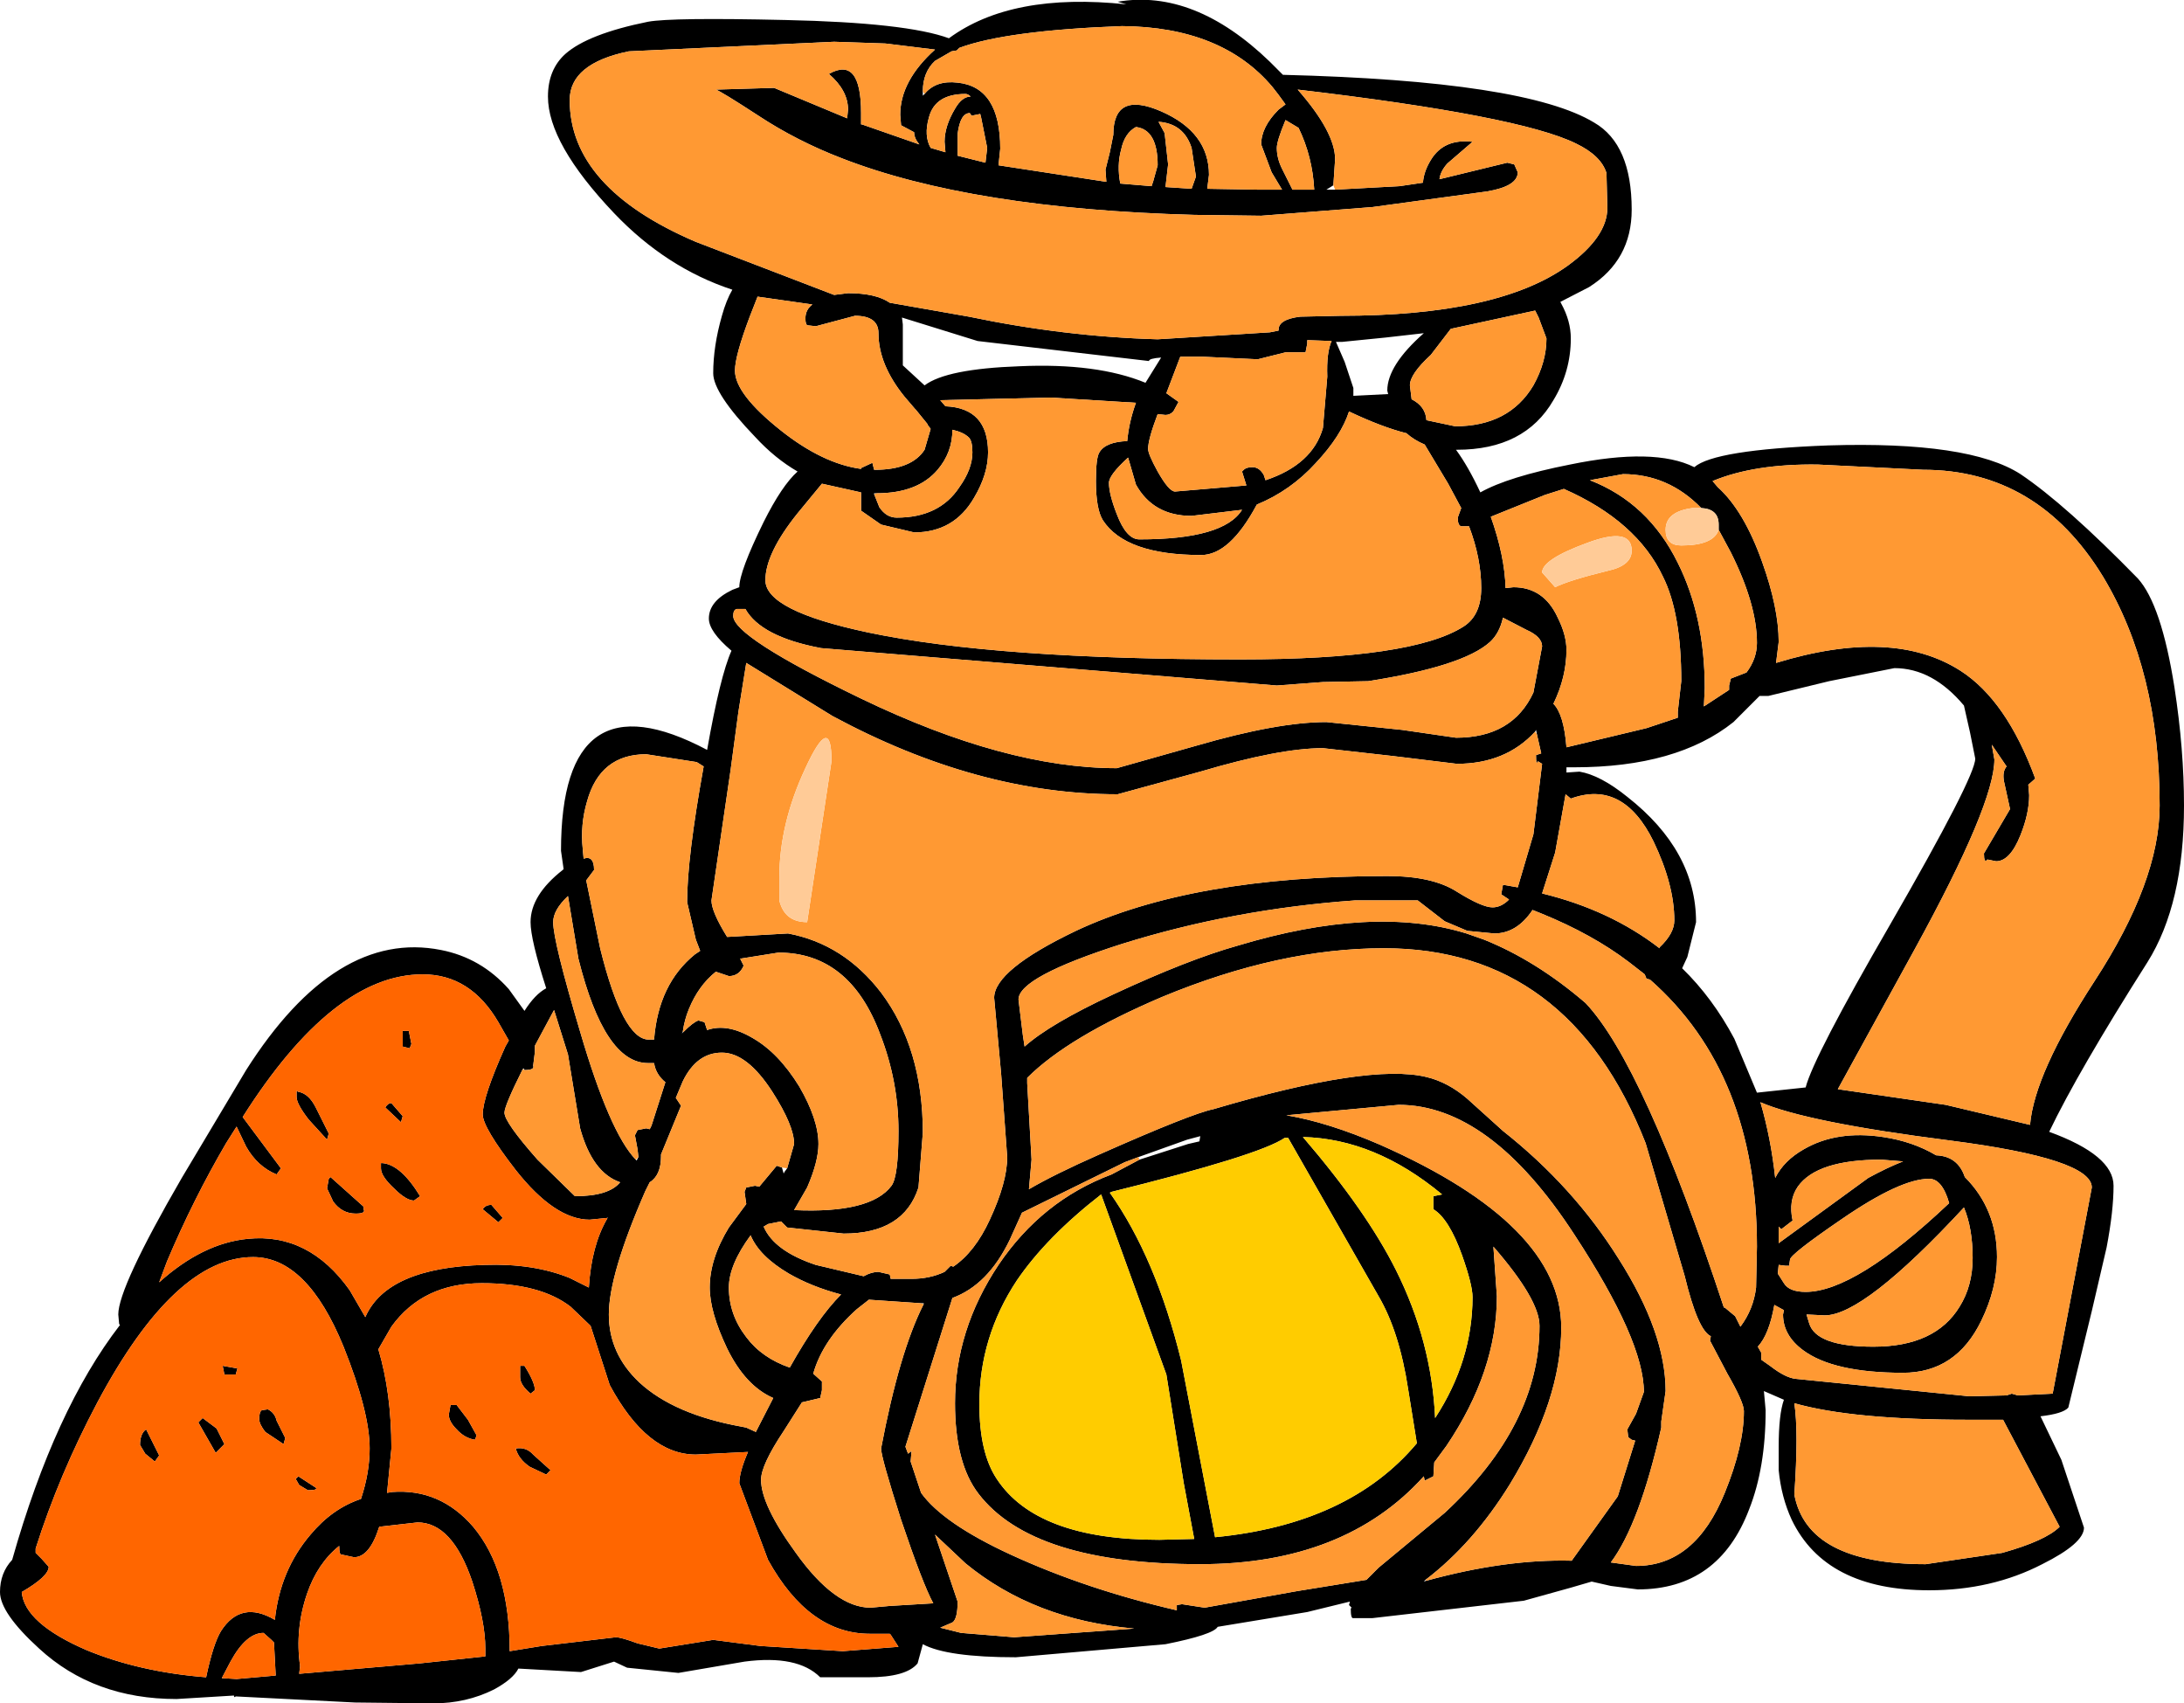 <?xml version="1.0" encoding="UTF-8" standalone="no"?>
<svg xmlns:xlink="http://www.w3.org/1999/xlink" height="97.9px" width="125.55px" xmlns="http://www.w3.org/2000/svg">
  <g transform="matrix(1.0, 0.0, 0.0, 1.0, -1.1, 1.5)">
    <path d="M65.35 -1.4 Q69.75 -2.15 74.1 2.05 L74.85 2.8 Q88.8 3.15 92.75 5.55 94.9 6.8 94.9 10.55 94.9 13.45 92.45 15.0 L90.8 15.85 90.85 15.95 Q91.4 16.95 91.4 17.95 91.4 19.85 90.4 21.5 88.75 24.35 84.85 24.35 L84.8 24.35 Q85.5 25.3 86.2 26.8 87.8 25.9 91.35 25.2 96.2 24.2 98.5 25.35 99.65 24.35 106.2 24.1 114.3 23.85 117.25 25.75 119.85 27.5 124.0 31.75 125.35 33.25 126.1 38.0 126.65 41.55 126.65 44.8 126.65 50.45 124.55 53.8 120.55 60.1 118.9 63.55 122.6 64.9 122.6 66.65 122.6 68.1 122.2 70.2 L121.35 73.85 120.0 79.4 Q119.7 79.75 118.4 79.9 L119.6 82.4 120.9 86.3 Q120.9 87.2 118.5 88.4 115.6 89.9 112.0 89.9 106.05 89.9 104.1 85.85 103.5 84.55 103.35 83.0 L103.35 81.65 Q103.35 79.8 103.65 78.95 L102.5 78.45 102.6 79.55 Q102.6 82.85 101.65 85.25 99.9 89.85 95.25 89.85 L93.7 89.65 92.6 89.4 91.4 89.75 88.7 90.5 80.0 91.5 78.9 91.5 Q78.75 91.55 78.75 90.95 L78.8 90.9 78.65 90.75 78.7 90.55 76.25 91.15 71.1 92.0 Q70.85 92.45 68.1 93.0 L59.5 93.75 Q55.55 93.75 54.15 93.0 L53.85 94.1 Q53.2 94.9 51.0 94.9 L48.25 94.9 Q46.95 93.6 43.9 94.0 L40.1 94.65 37.15 94.35 36.4 94.0 35.45 94.3 34.5 94.6 30.9 94.4 Q30.6 95.0 29.5 95.6 27.9 96.4 26.0 96.4 L21.5 96.35 14.65 96.0 Q14.55 96.1 14.55 95.95 L11.25 96.15 Q6.5 96.15 3.35 93.25 1.1 91.2 1.1 90.0 1.1 88.9 1.8 88.15 4.25 79.5 8.0 74.65 L7.95 74.6 7.9 74.05 Q7.9 72.5 11.55 66.2 L15.25 60.0 Q20.4 51.9 26.45 53.1 28.75 53.55 30.35 55.35 L31.25 56.6 Q31.85 55.65 32.5 55.3 31.6 52.5 31.6 51.5 31.6 49.95 33.45 48.5 L33.5 48.45 33.35 47.4 Q33.35 37.15 41.75 41.6 42.5 37.35 43.15 35.9 41.85 34.8 41.85 34.05 41.85 33.05 43.2 32.4 L43.6 32.25 Q43.6 31.35 45.0 28.5 46.05 26.4 46.95 25.6 45.65 24.85 44.5 23.6 42.1 21.1 42.1 19.95 42.1 18.4 42.6 16.65 42.85 15.75 43.2 15.15 39.4 13.9 36.4 10.75 32.6 6.75 32.6 4.05 32.6 2.5 33.6 1.6 34.9 0.45 38.35 -0.25 39.7 -0.5 46.25 -0.35 53.2 -0.2 55.65 0.7 59.25 -1.95 65.85 -1.25 L65.35 -1.4 M122.0 31.65 Q118.25 25.5 111.65 25.5 L105.6 25.2 Q101.95 25.15 99.55 26.15 L99.85 26.5 Q101.35 27.85 102.4 30.8 103.35 33.45 103.35 35.4 L103.2 36.6 Q109.9 34.55 113.8 37.05 116.45 38.75 118.1 43.25 L117.7 43.6 117.75 44.2 Q117.75 45.25 117.25 46.5 116.65 48.0 115.85 48.0 L115.35 47.9 Q115.15 48.15 115.15 47.55 L116.65 45.0 116.3 43.4 Q116.2 42.85 116.45 42.55 L115.6 41.3 115.75 42.15 Q115.75 44.7 111.2 53.0 L106.75 61.1 112.95 62.0 117.8 63.15 Q118.05 60.2 121.5 54.9 125.25 49.15 125.25 44.8 125.25 37.05 122.0 31.65 M77.85 9.4 L81.55 9.2 82.9 9.0 Q82.95 8.35 83.35 7.7 84.1 6.45 85.75 6.65 L84.3 7.9 Q83.9 8.35 83.85 8.8 L87.75 7.85 88.15 7.95 88.35 8.4 Q88.35 9.2 86.6 9.5 L80.0 10.4 73.6 10.9 69.75 10.85 Q56.95 10.5 49.5 7.6 46.9 6.6 44.7 5.15 42.55 3.75 42.25 3.65 L45.6 3.55 49.8 5.3 49.85 4.8 Q49.85 3.7 48.75 2.75 50.6 1.7 50.6 5.0 L50.6 5.65 50.65 5.65 53.95 6.8 Q53.65 6.45 53.65 6.1 L52.9 5.7 52.85 5.1 Q52.85 3.15 54.85 1.35 L52.0 1.0 49.05 0.9 37.25 1.45 Q33.85 2.15 33.85 4.25 33.85 9.3 41.1 12.4 L49.05 15.45 49.85 15.35 Q51.45 15.35 52.25 15.9 L56.8 16.7 Q62.3 17.85 67.65 18.0 L74.1 17.6 74.6 17.5 74.6 17.45 Q74.6 16.85 75.85 16.7 L78.15 16.65 Q87.25 16.65 91.25 13.75 93.5 12.1 93.5 10.45 L93.45 8.45 Q93.15 7.45 91.7 6.75 88.45 5.15 75.7 3.65 77.85 6.1 77.85 7.65 L77.75 9.15 77.35 9.4 77.85 9.4 M89.35 16.35 L84.5 17.4 83.35 18.9 Q82.15 20.0 82.15 20.65 L82.25 21.45 Q83.05 21.85 83.1 22.65 L84.75 23.0 Q87.85 23.0 89.25 20.65 90.0 19.3 90.0 17.95 L89.55 16.75 89.35 16.35 M81.95 23.4 Q80.55 23.05 78.65 22.15 78.2 23.55 76.75 25.1 75.3 26.7 73.35 27.5 71.8 30.4 70.15 30.4 65.8 30.4 64.5 28.4 64.1 27.75 64.1 26.15 64.1 24.8 64.3 24.5 64.65 23.9 65.9 23.85 66.0 22.75 66.4 21.65 L61.5 21.35 55.15 21.5 55.45 21.85 Q57.9 21.95 57.9 24.5 57.9 25.75 57.1 27.1 55.95 29.1 53.65 29.1 L51.75 28.65 50.6 27.85 50.6 26.8 48.35 26.3 46.95 28.0 Q45.1 30.3 45.1 31.85 45.1 33.6 51.0 34.85 58.35 36.4 72.4 36.4 82.3 36.4 85.25 34.5 86.25 33.85 86.25 32.3 86.25 30.6 85.55 28.75 L85.1 28.75 Q84.9 28.7 84.9 28.25 L85.1 27.7 84.35 26.3 83.0 24.05 Q82.4 23.8 81.95 23.4 M98.9 27.7 Q97.0 25.75 94.4 25.75 L92.5 26.1 Q95.85 27.4 97.55 30.85 99.1 33.95 99.1 38.05 L99.05 39.1 100.5 38.15 100.5 37.9 100.6 37.5 101.5 37.15 Q102.1 36.35 102.1 35.45 102.1 33.25 100.6 30.25 L99.9 28.95 99.9 28.65 Q99.9 27.75 98.9 27.7 M89.9 26.95 L86.8 28.2 Q87.6 30.45 87.65 32.3 L88.1 32.25 Q89.85 32.25 90.65 34.0 91.15 35.0 91.15 35.85 91.15 37.4 90.4 38.95 91.0 39.55 91.15 41.45 L95.75 40.35 97.55 39.75 97.55 39.4 97.75 37.65 Q97.75 33.75 96.7 31.65 95.2 28.45 91.0 26.6 L89.9 26.95 M88.85 34.7 L87.5 34.0 Q87.3 34.9 86.75 35.4 85.2 36.8 79.75 37.65 L77.15 37.7 74.5 37.9 48.3 35.75 Q44.85 35.1 43.95 33.5 L43.65 33.5 43.45 33.5 Q43.25 33.55 43.25 33.9 43.25 35.1 50.6 38.65 58.9 42.65 65.3 42.65 L69.9 41.35 Q74.55 40.0 77.35 40.0 L81.7 40.45 84.8 40.9 Q88.05 40.9 89.25 38.3 L89.75 35.65 Q89.75 35.1 88.85 34.7 M89.35 40.55 Q87.65 42.4 84.85 42.4 L81.15 41.95 77.15 41.5 Q74.65 41.5 70.1 42.85 L65.35 44.15 Q57.3 44.15 48.95 39.65 L44.0 36.6 43.55 39.4 43.1 42.75 42.0 50.25 Q42.0 50.9 42.9 52.35 L46.4 52.15 Q49.6 52.75 51.75 55.55 54.15 58.75 54.15 63.6 L53.9 66.75 Q53.05 69.4 49.6 69.4 L46.35 69.05 46.0 68.7 45.25 68.85 45.0 69.0 Q45.6 70.4 48.0 71.2 L50.75 71.85 Q51.2 71.6 51.6 71.6 L52.25 71.75 52.3 72.0 53.5 72.0 Q54.55 72.0 55.4 71.6 L55.75 71.25 55.9 71.3 Q57.15 70.45 58.0 68.6 59.0 66.45 59.0 65.0 L58.65 60.2 58.25 55.85 Q58.25 54.25 62.95 52.0 69.65 48.85 80.85 48.85 83.45 48.85 84.85 49.75 86.3 50.65 86.9 50.65 87.4 50.65 87.85 50.2 L87.4 49.9 87.5 49.35 88.35 49.5 89.25 46.45 89.75 42.4 89.5 42.25 Q89.4 42.55 89.4 41.9 L89.7 41.8 89.45 40.7 89.4 40.45 89.35 40.55 M90.5 47.5 L89.75 49.85 Q93.65 50.8 96.5 53.0 L96.5 52.95 Q97.35 52.15 97.35 51.4 97.35 49.35 96.15 46.85 94.4 43.3 91.4 44.4 L91.1 44.15 90.5 47.5 M91.15 42.6 L91.15 42.9 91.9 42.85 Q93.1 43.05 94.65 44.3 98.6 47.4 98.6 51.5 L98.1 53.5 97.8 54.15 Q99.55 55.85 100.8 58.2 L102.1 61.3 104.9 61.0 Q105.35 59.25 109.75 51.65 114.65 43.15 114.65 42.1 L114.35 40.6 114.0 39.05 Q112.2 36.9 110.0 36.9 L106.25 37.65 102.75 38.5 102.25 38.5 100.75 40.0 Q97.5 42.6 91.6 42.6 L91.15 42.6 M110.5 65.25 L109.25 65.15 Q105.55 65.15 104.45 66.7 103.9 67.5 104.15 68.65 L103.5 69.15 103.35 69.0 103.35 69.95 108.5 66.2 Q109.6 65.6 110.5 65.25 M104.8 64.55 Q106.7 63.45 109.35 63.85 111.05 64.1 112.4 64.9 113.65 64.95 114.05 66.15 115.9 68.0 115.9 70.75 115.9 72.55 115.0 74.4 113.55 77.4 110.5 77.4 106.5 77.4 104.75 76.1 103.6 75.25 103.6 74.05 L103.65 73.8 103.1 73.5 Q102.8 75.2 102.15 75.9 L102.35 76.25 102.35 76.65 102.85 77.0 Q103.75 77.7 104.35 77.75 L114.3 78.75 116.45 78.7 116.75 78.6 117.1 78.7 119.1 78.6 121.35 66.75 Q121.35 65.1 113.2 64.05 104.95 63.0 102.3 61.85 102.9 63.9 103.15 66.2 103.65 65.2 104.8 64.55 M103.35 71.2 L103.3 71.7 103.65 72.25 Q103.95 72.75 104.9 72.75 107.75 72.75 113.15 67.65 112.75 66.25 112.0 66.25 110.35 66.25 107.0 68.55 104.0 70.6 104.0 70.9 L103.95 71.25 103.75 71.25 103.35 71.2 M104.95 74.05 L105.1 74.55 Q105.5 75.9 108.8 75.9 112.35 75.9 113.75 73.6 114.5 72.4 114.5 70.8 114.5 69.1 114.0 67.9 108.25 74.1 106.0 74.1 L104.95 74.05 M85.4 52.15 L86.4 52.5 Q89.4 53.7 92.25 56.15 95.6 59.7 100.2 73.65 L100.25 73.65 100.85 74.15 101.15 74.75 Q101.9 73.75 102.05 72.5 L102.1 70.15 Q102.1 60.2 95.95 54.8 L95.75 54.75 95.65 54.5 94.75 53.8 Q92.65 52.2 89.7 51.0 L89.2 50.8 Q88.3 52.15 87.0 52.15 L85.45 52.0 84.15 51.45 82.6 50.25 79.0 50.25 Q72.0 50.75 65.6 52.75 59.65 54.65 59.65 55.95 L59.9 58.0 60.0 58.65 Q61.45 57.35 65.1 55.65 69.4 53.65 72.25 52.85 80.05 50.5 85.4 52.15 M85.45 61.65 L87.5 63.5 Q91.55 66.7 94.15 70.85 96.85 75.1 96.85 78.45 L96.6 80.2 96.6 80.3 96.6 80.55 Q95.35 86.1 93.7 88.3 L95.15 88.5 Q98.55 88.5 100.25 84.3 101.35 81.6 101.35 79.6 101.35 79.1 100.4 77.45 L99.4 75.55 99.45 75.3 Q98.7 74.95 97.95 71.85 L95.7 64.2 Q91.3 53.0 80.65 53.0 74.65 53.0 67.9 55.8 62.5 58.1 60.15 60.45 L60.15 60.75 60.4 65.15 60.25 66.85 Q61.7 66.0 64.3 64.85 69.6 62.5 70.85 62.25 79.8 59.6 83.1 60.4 84.35 60.7 85.45 61.65 M83.5 67.25 L84.0 67.15 Q80.15 63.95 76.0 63.85 79.65 68.1 81.35 71.5 83.4 75.6 83.6 80.0 85.75 76.7 85.75 73.05 85.75 72.35 85.15 70.65 84.4 68.55 83.5 68.0 L83.5 67.25 M66.55 65.0 L65.75 65.3 59.85 68.2 59.15 69.75 Q57.9 72.35 55.85 73.1 L53.15 81.65 53.3 82.05 53.5 81.9 53.45 82.5 54.05 84.3 Q55.3 86.05 59.2 87.85 63.55 89.85 68.75 91.05 L68.75 90.75 69.05 90.7 70.35 90.9 75.65 89.95 79.65 89.3 80.35 88.6 84.15 85.45 Q89.6 80.4 89.6 74.7 89.6 73.2 86.95 70.15 L87.15 73.0 Q87.15 77.3 84.25 81.6 L83.55 82.55 83.5 83.35 83.0 83.6 82.95 83.35 Q78.4 88.4 70.1 88.4 60.45 88.4 57.35 84.35 56.0 82.6 56.0 79.15 56.0 74.95 58.5 71.2 61.0 67.5 65.0 66.0 L66.6 65.15 69.4 64.25 70.05 64.1 70.1 63.8 69.35 64.0 66.55 65.0 M83.1 89.35 Q87.65 88.1 91.45 88.2 L94.1 84.5 94.85 82.1 95.1 81.3 94.9 81.25 94.7 81.1 94.65 80.65 95.15 79.75 95.6 78.5 Q95.6 75.55 91.6 69.45 86.75 62.0 81.5 62.0 L75.05 62.6 Q77.45 63.0 80.45 64.3 90.85 68.9 90.85 74.8 90.85 78.95 87.9 83.8 85.8 87.2 83.05 89.3 L82.95 89.4 83.1 89.35 M82.05 78.35 Q81.55 75.05 80.35 73.0 L75.15 63.9 74.95 63.9 Q73.5 64.9 65.0 67.0 L64.9 67.05 Q67.55 70.8 69.0 76.7 L70.95 86.85 Q78.65 86.1 82.55 81.45 L82.05 78.35 M114.25 80.1 Q107.6 80.1 104.25 79.15 104.5 80.8 104.25 84.4 105.0 88.4 111.8 88.4 L116.2 87.75 Q118.7 87.05 119.5 86.25 L116.25 80.1 114.25 80.1 M75.0 5.4 Q74.5 6.6 74.5 7.0 74.5 7.6 74.8 8.2 L75.4 9.4 76.65 9.4 Q76.55 7.5 75.75 5.85 L75.0 5.4 M54.25 3.9 Q54.9 3.1 56.15 3.25 58.6 3.5 58.6 7.05 L58.5 8.0 64.7 8.95 64.65 8.25 64.9 7.25 65.1 6.25 Q65.1 3.7 67.85 4.9 70.6 6.1 70.6 8.55 L70.5 9.35 73.4 9.4 74.8 9.4 74.2 8.4 73.6 6.8 Q73.6 5.8 74.6 4.8 L75.0 4.5 74.6 3.95 74.25 3.5 Q71.35 0.05 65.6 0.0 58.95 0.25 56.25 1.25 L56.1 1.4 55.8 1.45 54.85 2.0 Q54.15 2.65 54.15 3.75 L54.15 4.0 54.25 3.9 M68.05 6.15 L68.25 7.95 68.1 9.25 69.6 9.35 69.85 8.65 69.6 7.0 Q69.15 5.6 67.7 5.5 L68.05 6.15 M65.5 9.05 L67.3 9.2 67.4 8.9 67.65 8.0 Q67.65 5.95 66.4 5.8 65.75 6.15 65.55 7.1 65.3 8.0 65.5 9.05 M68.95 19.0 L68.15 21.1 68.85 21.6 68.55 22.15 Q68.35 22.35 68.1 22.35 L67.65 22.3 Q67.1 23.75 67.1 24.3 67.1 24.6 67.65 25.6 68.3 26.75 68.65 26.75 L72.75 26.4 72.5 25.6 72.6 25.5 Q72.75 25.35 73.1 25.35 73.5 25.35 73.75 25.8 L73.85 26.1 Q76.55 25.2 77.15 23.1 L77.4 20.15 Q77.35 18.75 77.65 18.1 L76.25 18.05 76.25 18.25 76.15 18.75 75.0 18.75 73.4 19.15 70.2 19.0 68.95 19.0 M67.15 19.25 L57.3 18.1 52.95 16.75 53.0 17.15 53.0 19.5 54.25 20.65 Q55.5 19.7 59.7 19.55 64.15 19.35 66.95 20.5 L67.85 19.05 Q67.15 19.1 67.15 19.25 M77.9 18.15 L78.4 19.3 78.9 20.8 78.9 21.25 80.9 21.15 80.85 20.95 Q80.85 19.5 82.95 17.65 L80.75 17.9 78.25 18.15 77.9 18.15 M56.6 3.9 Q54.85 3.9 54.5 5.25 54.2 6.3 54.6 7.0 L55.45 7.25 55.4 6.65 Q55.4 5.75 56.0 4.75 56.4 4.05 56.9 4.05 56.75 3.9 56.6 3.9 M56.85 5.0 Q56.3 5.0 56.15 6.2 L56.15 7.45 57.75 7.85 57.85 7.0 57.5 5.25 57.45 5.05 56.95 5.15 56.85 5.0 M50.6 25.4 L51.25 25.1 51.35 25.5 51.4 25.5 Q53.5 25.5 54.25 24.35 L54.6 23.15 54.45 22.95 54.4 22.85 53.75 22.05 53.7 22.0 53.1 21.3 Q51.6 19.45 51.6 17.65 51.6 16.65 50.25 16.65 L48.0 17.25 47.55 17.2 Q47.4 17.2 47.4 16.8 47.4 16.3 47.8 16.0 L44.65 15.55 44.2 16.7 Q43.35 18.95 43.35 19.8 43.35 21.15 46.0 23.25 48.4 25.15 50.6 25.45 L50.6 25.4 M51.35 26.9 L51.65 27.65 Q52.05 28.25 52.65 28.25 55.1 28.25 56.25 26.5 57.0 25.45 57.0 24.5 57.0 23.85 56.8 23.65 56.5 23.35 55.85 23.2 55.85 24.5 55.0 25.5 53.85 26.85 51.5 26.85 L51.35 26.85 51.35 26.9 M41.15 42.3 L38.25 41.85 Q35.6 41.85 34.85 44.55 34.45 45.9 34.6 47.3 L34.65 47.85 Q35.25 47.65 35.25 48.5 L34.8 49.1 35.6 53.0 Q36.9 58.25 38.4 58.25 L38.7 58.25 Q38.95 55.05 41.05 53.35 L41.35 53.15 41.1 52.5 40.6 50.35 Q40.6 47.8 41.55 42.55 L41.15 42.3 M64.85 26.25 Q64.85 26.9 65.3 28.05 65.85 29.5 66.6 29.5 71.45 29.5 72.5 27.8 L69.6 28.15 Q67.4 28.15 66.4 26.35 L65.95 24.8 Q64.85 25.8 64.85 26.25 M37.8 65.0 L37.75 64.55 37.6 63.75 37.75 63.45 38.25 63.35 38.45 63.4 38.55 63.2 39.35 60.7 Q38.8 60.25 38.7 59.6 L38.35 59.6 Q35.85 59.6 34.35 53.6 L33.75 50.0 Q32.9 50.8 32.9 51.5 32.9 52.6 34.45 57.8 36.15 63.6 37.65 65.15 L37.7 65.2 37.8 65.0 M31.15 59.95 Q30.1 62.05 30.1 62.45 30.1 63.0 32.0 65.15 L34.15 67.25 Q36.1 67.25 36.75 66.45 35.15 65.9 34.45 63.35 L33.75 59.1 32.95 56.55 31.85 58.6 31.85 58.95 31.75 59.75 Q31.85 60.0 31.25 60.0 L31.2 59.9 31.15 59.95 M40.35 57.8 L40.3 57.9 40.4 57.8 Q40.95 57.25 41.25 57.15 L41.6 57.25 41.75 57.7 Q42.9 57.3 44.35 58.15 45.85 59.0 47.05 60.95 48.15 62.85 48.15 64.25 48.15 65.25 47.5 66.75 L46.75 68.05 Q51.15 68.25 52.35 66.65 52.75 66.1 52.75 63.5 52.75 60.65 51.7 57.95 49.95 53.25 45.85 53.25 L43.65 53.6 43.85 54.0 Q43.6 54.6 43.0 54.6 L42.25 54.35 Q41.25 55.15 40.7 56.5 40.45 57.1 40.35 57.8 M46.35 65.65 L46.75 64.25 Q46.75 63.2 45.5 61.25 44.05 59.0 42.6 59.0 41.15 59.0 40.35 60.65 L39.95 61.6 40.25 62.05 39.1 64.85 39.1 64.95 Q39.1 66.05 38.45 66.45 L38.2 66.95 Q36.1 71.75 36.1 74.05 36.1 76.3 37.85 77.95 39.85 79.8 43.75 80.5 L44.0 80.55 44.55 80.8 45.55 78.85 Q43.95 78.15 42.9 76.0 41.9 73.9 41.9 72.5 41.9 70.85 43.0 69.05 L44.0 67.7 43.9 67.0 44.0 66.75 44.5 66.65 44.75 66.7 45.75 65.5 46.05 65.6 46.15 65.95 46.2 65.85 46.35 65.65 M24.25 58.65 L24.25 57.75 24.6 57.75 24.75 58.5 24.65 58.75 24.25 58.65 M36.0 68.5 L35.0 68.6 Q33.0 68.6 30.75 65.75 28.85 63.3 28.85 62.55 28.85 61.55 30.15 58.65 L30.35 58.3 29.75 57.25 Q28.15 54.5 25.4 54.5 20.25 54.5 15.05 62.7 L17.25 65.65 17.0 66.0 Q15.9 65.55 15.25 64.4 L14.7 63.25 14.1 64.2 Q12.2 67.45 10.7 71.0 L10.25 72.2 Q12.75 69.95 15.35 69.7 18.85 69.35 21.2 72.65 L22.1 74.2 Q23.35 71.35 28.95 71.2 31.75 71.1 33.85 71.95 L34.95 72.5 Q35.1 70.1 36.0 68.55 L36.05 68.45 36.0 68.5 M29.35 67.75 L30.0 68.5 29.75 68.75 28.85 68.0 Q29.0 67.75 29.35 67.75 M24.25 62.65 L24.15 63.0 23.25 62.15 Q23.4 61.9 23.6 61.9 L24.25 62.65 M22.0 68.0 Q22.15 68.25 21.55 68.25 20.75 68.25 20.25 67.55 L19.9 66.8 20.0 66.25 20.1 66.15 22.0 67.85 22.0 68.0 M23.0 65.65 L23.0 65.35 23.1 65.35 Q24.15 65.45 25.25 67.25 L24.9 67.5 Q24.45 67.5 23.75 66.8 23.0 66.1 23.0 65.65 M28.8 72.25 Q25.4 72.25 23.6 74.75 L22.85 76.05 Q23.6 78.55 23.6 81.75 L23.35 84.3 23.65 84.25 Q26.4 84.05 28.3 86.25 30.4 88.75 30.4 93.4 L32.25 93.1 36.5 92.6 Q36.8 92.6 37.75 92.95 L39.0 93.25 42.1 92.75 44.8 93.1 49.55 93.4 52.75 93.15 52.3 92.45 52.25 92.4 51.1 92.4 Q47.6 92.4 45.25 88.15 L43.6 83.75 Q43.6 83.1 44.1 81.95 L41.1 82.1 Q38.3 82.1 36.15 78.1 L35.05 74.7 33.9 73.6 Q32.15 72.25 28.8 72.25 M18.15 61.2 L18.25 61.25 Q18.85 61.35 19.25 62.15 L20.0 63.65 19.9 64.0 18.85 62.85 Q18.15 61.95 18.15 61.55 L18.15 61.2 M17.0 80.15 L17.5 81.15 17.4 81.5 16.35 80.8 Q16.0 80.35 16.0 80.05 16.0 79.65 16.15 79.55 L16.5 79.5 Q16.9 79.7 17.0 80.15 M12.75 80.0 L13.55 80.6 14.0 81.5 13.5 82.0 12.5 80.25 12.75 80.0 M14.75 77.15 L14.65 77.5 14.0 77.5 13.9 77.0 14.75 77.15 M19.25 84.0 Q19.4 84.15 18.8 84.15 L18.3 83.85 18.1 83.5 18.25 83.35 19.25 84.0 M9.45 82.05 L9.15 81.55 Q9.15 80.9 9.5 80.65 L10.25 82.15 10.0 82.5 9.45 82.05 M3.5 88.1 L3.9 88.55 Q3.9 89.1 2.35 90.0 2.5 91.8 6.1 93.35 9.15 94.6 12.95 94.9 13.35 93.0 13.8 92.25 14.95 90.45 16.9 91.6 17.2 88.75 18.95 86.7 20.2 85.2 21.85 84.65 22.35 83.15 22.35 81.75 22.35 79.65 20.85 75.9 18.75 70.75 15.65 70.75 11.15 70.75 6.7 79.1 4.5 83.25 3.15 87.5 L3.15 87.75 3.5 88.1 M16.25 92.35 Q15.25 92.35 14.35 94.0 L13.85 94.95 14.7 95.0 16.95 94.8 16.85 92.9 16.7 92.75 16.25 92.35 M18.3 94.7 L25.25 94.1 29.0 93.7 29.0 93.25 Q29.0 91.7 28.25 89.4 27.1 86.0 25.1 86.0 L22.9 86.25 Q22.35 88.0 21.45 88.0 L20.75 87.85 Q20.6 87.9 20.6 87.35 19.35 88.35 18.75 90.1 18.05 92.15 18.35 94.25 L18.3 94.7 M31.0 77.65 L31.0 77.0 31.25 77.0 Q31.85 77.95 31.85 78.4 L31.6 78.6 Q31.0 78.1 31.0 77.65 M31.75 82.1 L32.75 83.0 32.5 83.25 31.55 82.8 Q30.9 82.35 30.75 81.75 31.35 81.65 31.75 82.1 M27.35 79.25 L28.0 80.1 28.5 81.0 28.4 81.25 Q27.8 81.15 27.35 80.65 26.9 80.2 26.9 79.8 L27.0 79.25 27.35 79.25 M64.4 67.15 Q61.25 69.6 59.55 72.1 57.4 75.35 57.4 79.2 57.4 82.0 58.4 83.5 60.7 87.0 67.75 87.0 L69.75 86.95 69.15 83.75 68.15 77.5 65.85 71.15 64.4 67.15 M43.0 72.5 Q43.0 74.05 44.0 75.35 44.9 76.55 46.5 77.1 48.1 74.25 49.45 72.9 47.75 72.45 46.45 71.7 44.75 70.7 44.25 69.5 43.0 71.2 43.0 72.5 M54.2 73.45 L54.2 73.4 54.0 73.4 51.05 73.2 50.35 73.75 Q48.4 75.5 47.85 77.45 L48.35 77.9 48.35 78.4 48.25 78.85 47.2 79.1 46.15 80.75 Q44.85 82.7 44.85 83.55 44.85 85.0 46.85 87.75 49.1 90.9 51.15 90.9 L52.25 90.8 54.75 90.65 Q54.15 89.55 52.9 85.85 51.75 82.25 51.75 81.75 52.8 76.2 54.2 73.45 M55.85 91.75 L55.15 92.05 56.35 92.35 59.4 92.6 66.3 92.1 Q60.55 91.6 56.6 88.35 L54.85 86.7 56.15 90.55 Q56.15 91.55 55.85 91.75" fill="#000000" fill-rule="evenodd" stroke="none"/>
    <path d="M36.0 68.55 Q35.1 70.1 34.95 72.5 L33.85 71.95 Q31.75 71.1 28.95 71.2 23.35 71.35 22.1 74.2 L21.2 72.65 Q18.85 69.35 15.35 69.7 12.75 69.95 10.25 72.2 L10.7 71.0 Q12.2 67.45 14.1 64.2 L14.7 63.25 15.25 64.4 Q15.9 65.55 17.0 66.0 L17.25 65.65 15.05 62.7 Q20.25 54.5 25.4 54.5 28.15 54.5 29.75 57.25 L30.35 58.3 30.15 58.65 Q28.85 61.55 28.85 62.55 28.85 63.3 30.75 65.75 33.0 68.6 35.0 68.6 L36.0 68.5 36.0 68.55 M24.25 58.65 L24.65 58.75 24.75 58.5 24.6 57.75 24.25 57.75 24.25 58.65 M27.35 79.25 L27.0 79.25 26.9 79.8 Q26.9 80.2 27.35 80.65 27.8 81.15 28.4 81.25 L28.5 81.0 28.0 80.1 27.35 79.25 M31.75 82.1 Q31.35 81.65 30.75 81.75 30.9 82.35 31.55 82.8 L32.5 83.25 32.75 83.0 31.75 82.1 M31.0 77.65 Q31.0 78.1 31.6 78.6 L31.85 78.4 Q31.85 77.95 31.25 77.0 L31.0 77.0 31.0 77.65 M18.3 94.7 L18.35 94.25 Q18.05 92.15 18.75 90.1 19.35 88.35 20.6 87.35 20.6 87.9 20.75 87.85 L21.45 88.0 Q22.35 88.0 22.9 86.25 L25.1 86.0 Q27.1 86.0 28.25 89.4 29.0 91.7 29.0 93.25 L29.0 93.7 25.25 94.1 18.3 94.7 M16.25 92.35 L16.7 92.75 16.85 92.9 16.95 94.8 14.7 95.0 13.85 94.95 14.35 94.0 Q15.25 92.35 16.25 92.35 M3.5 88.1 L3.15 87.75 3.15 87.5 Q4.5 83.25 6.7 79.1 11.15 70.75 15.65 70.75 18.75 70.75 20.85 75.9 22.35 79.65 22.35 81.75 22.35 83.15 21.85 84.65 20.2 85.2 18.95 86.7 17.2 88.75 16.9 91.6 14.95 90.45 13.8 92.25 13.35 93.0 12.95 94.9 9.15 94.6 6.1 93.35 2.5 91.8 2.35 90.0 3.9 89.1 3.9 88.55 L3.5 88.1 M9.45 82.05 L10.0 82.5 10.25 82.15 9.5 80.65 Q9.15 80.9 9.15 81.55 L9.45 82.05 M19.25 84.0 L18.25 83.35 18.1 83.5 18.3 83.85 18.8 84.15 Q19.4 84.15 19.25 84.0 M14.75 77.15 L13.9 77.0 14.0 77.5 14.65 77.5 14.75 77.15 M12.75 80.0 L12.5 80.25 13.5 82.0 14.0 81.5 13.55 80.6 12.75 80.0 M17.0 80.15 Q16.9 79.7 16.5 79.5 L16.15 79.55 Q16.0 79.65 16.0 80.05 16.0 80.35 16.35 80.8 L17.4 81.5 17.5 81.15 17.0 80.15 M18.15 61.2 L18.15 61.55 Q18.15 61.95 18.85 62.85 L19.9 64.0 20.0 63.65 19.25 62.15 Q18.85 61.35 18.25 61.25 L18.15 61.2 M28.8 72.25 Q32.15 72.25 33.9 73.6 L35.05 74.7 36.15 78.1 Q38.3 82.1 41.1 82.1 L44.1 81.95 Q43.6 83.1 43.6 83.75 L45.25 88.15 Q47.6 92.4 51.1 92.4 L52.25 92.4 52.3 92.45 52.75 93.15 49.55 93.4 44.8 93.1 42.1 92.75 39.0 93.25 37.75 92.95 Q36.8 92.6 36.5 92.6 L32.25 93.1 30.4 93.4 Q30.4 88.75 28.3 86.25 26.4 84.05 23.65 84.25 L23.35 84.3 23.6 81.75 Q23.6 78.55 22.85 76.05 L23.6 74.75 Q25.4 72.25 28.8 72.25 M23.0 65.65 Q23.0 66.1 23.75 66.8 24.45 67.5 24.9 67.5 L25.25 67.25 Q24.15 65.45 23.1 65.35 L23.0 65.35 23.0 65.65 M22.0 68.0 L22.0 67.85 20.1 66.15 20.0 66.25 19.9 66.8 20.25 67.55 Q20.75 68.25 21.55 68.25 22.15 68.25 22.0 68.0 M24.25 62.65 L23.6 61.9 Q23.4 61.9 23.25 62.15 L24.15 63.0 24.25 62.65 M29.35 67.75 Q29.0 67.75 28.85 68.0 L29.75 68.75 30.0 68.5 29.35 67.75" fill="#ff6600" fill-rule="evenodd" stroke="none"/>
    <path d="M77.75 9.15 L77.85 7.65 Q77.85 6.1 75.7 3.65 88.45 5.15 91.7 6.75 93.15 7.45 93.45 8.45 L93.5 10.45 Q93.5 12.1 91.25 13.75 87.25 16.65 78.15 16.65 L75.85 16.7 Q74.6 16.85 74.6 17.45 L74.6 17.5 74.1 17.6 67.65 18.0 Q62.3 17.85 56.8 16.7 L52.25 15.9 Q51.45 15.35 49.85 15.35 L49.05 15.45 41.1 12.4 Q33.85 9.3 33.85 4.25 33.85 2.15 37.25 1.45 L49.05 0.9 52.0 1.0 54.85 1.35 Q52.85 3.15 52.85 5.1 L52.9 5.7 53.65 6.1 Q53.65 6.45 53.95 6.8 L50.65 5.65 50.6 5.65 50.6 5.0 Q50.6 1.7 48.75 2.75 49.85 3.7 49.85 4.8 L49.8 5.3 45.6 3.55 42.25 3.65 Q42.55 3.75 44.7 5.15 46.9 6.6 49.5 7.6 56.95 10.5 69.75 10.85 L73.6 10.9 80.0 10.4 86.6 9.5 Q88.35 9.2 88.35 8.4 L88.15 7.95 87.75 7.85 83.85 8.8 Q83.9 8.35 84.3 7.9 L85.75 6.65 Q84.1 6.45 83.35 7.7 82.95 8.35 82.9 9.0 L81.55 9.2 77.85 9.4 77.75 9.15 M122.0 31.65 Q125.25 37.05 125.25 44.8 125.25 49.15 121.5 54.9 118.05 60.2 117.8 63.15 L112.95 62.0 106.75 61.1 111.2 53.0 Q115.75 44.7 115.75 42.15 L115.6 41.3 116.45 42.55 Q116.2 42.85 116.3 43.4 L116.65 45.0 115.15 47.55 Q115.15 48.15 115.35 47.9 L115.85 48.0 Q116.65 48.0 117.25 46.5 117.75 45.25 117.75 44.2 L117.7 43.6 118.1 43.25 Q116.45 38.75 113.8 37.05 109.9 34.55 103.2 36.6 L103.35 35.4 Q103.35 33.45 102.4 30.8 101.35 27.85 99.85 26.5 L99.55 26.15 Q101.95 25.15 105.6 25.2 L111.65 25.5 Q118.25 25.5 122.0 31.65 M99.9 28.95 L100.6 30.25 Q102.1 33.25 102.1 35.45 102.1 36.35 101.5 37.15 L100.6 37.5 100.5 37.9 100.5 38.15 99.05 39.1 99.1 38.05 Q99.1 33.95 97.55 30.85 95.85 27.4 92.5 26.1 L94.4 25.75 Q97.0 25.75 98.9 27.7 L98.4 27.7 Q96.85 27.9 96.85 28.95 96.85 29.85 97.75 29.85 99.6 29.85 99.9 28.95 M81.95 23.4 Q82.4 23.8 83.0 24.05 L84.35 26.3 85.1 27.7 84.9 28.25 Q84.9 28.7 85.1 28.75 L85.55 28.75 Q86.25 30.6 86.25 32.3 86.25 33.85 85.25 34.5 82.3 36.4 72.4 36.4 58.35 36.4 51.0 34.85 45.1 33.6 45.1 31.85 45.1 30.3 46.95 28.0 L48.35 26.3 50.6 26.8 50.6 27.85 51.75 28.65 53.65 29.1 Q55.95 29.1 57.1 27.1 57.9 25.75 57.9 24.5 57.9 21.95 55.45 21.85 L55.15 21.5 61.5 21.35 66.4 21.65 Q66.0 22.75 65.9 23.85 64.65 23.9 64.3 24.5 64.1 24.8 64.1 26.15 64.1 27.75 64.5 28.4 65.8 30.4 70.15 30.4 71.8 30.4 73.35 27.5 75.3 26.7 76.75 25.1 78.2 23.55 78.65 22.15 80.55 23.05 81.95 23.4 M89.35 16.35 L89.55 16.75 90.0 17.95 Q90.0 19.3 89.25 20.65 87.85 23.0 84.75 23.0 L83.1 22.65 Q83.05 21.85 82.25 21.45 L82.15 20.65 Q82.15 20.0 83.35 18.9 L84.5 17.4 89.35 16.35 M94.9 30.15 Q94.9 28.75 92.35 29.7 89.75 30.65 89.75 31.4 L90.5 32.25 Q91.3 31.85 93.55 31.3 94.9 31.0 94.9 30.15 M88.85 34.7 Q89.75 35.1 89.75 35.65 L89.25 38.3 Q88.05 40.9 84.8 40.9 L81.7 40.45 77.35 40.0 Q74.55 40.0 69.9 41.35 L65.3 42.65 Q58.9 42.65 50.6 38.65 43.25 35.1 43.25 33.9 43.25 33.55 43.45 33.5 L43.65 33.5 43.95 33.5 Q44.85 35.1 48.3 35.75 L74.5 37.9 77.15 37.7 79.75 37.65 Q85.2 36.8 86.75 35.4 87.3 34.9 87.5 34.0 L88.85 34.7 M89.9 26.95 L91.0 26.6 Q95.2 28.45 96.7 31.65 97.75 33.75 97.75 37.65 L97.55 39.4 97.55 39.75 95.75 40.35 91.15 41.45 Q91.0 39.55 90.4 38.95 91.15 37.4 91.15 35.85 91.15 35.0 90.65 34.0 89.85 32.25 88.1 32.25 L87.65 32.3 Q87.6 30.45 86.8 28.2 L89.9 26.95 M89.35 40.55 L89.45 40.7 89.7 41.8 89.4 41.9 Q89.4 42.55 89.5 42.25 L89.75 42.4 89.25 46.45 88.35 49.5 87.5 49.35 87.4 49.9 87.85 50.2 Q87.4 50.65 86.9 50.65 86.3 50.65 84.85 49.75 83.45 48.85 80.85 48.85 69.65 48.85 62.95 52.0 58.25 54.25 58.25 55.85 L58.65 60.2 59.0 65.0 Q59.0 66.45 58.0 68.6 57.15 70.45 55.9 71.3 L55.75 71.25 55.4 71.6 Q54.55 72.0 53.5 72.0 L52.3 72.0 52.25 71.75 51.6 71.6 Q51.2 71.6 50.75 71.85 L48.0 71.2 Q45.6 70.4 45.0 69.0 L45.25 68.85 46.0 68.7 46.35 69.05 49.6 69.4 Q53.05 69.4 53.9 66.75 L54.15 63.6 Q54.15 58.75 51.75 55.55 49.6 52.75 46.4 52.15 L42.9 52.35 Q42.0 50.9 42.0 50.25 L43.1 42.75 43.55 39.4 44.0 36.6 48.95 39.65 Q57.3 44.15 65.35 44.15 L70.1 42.85 Q74.65 41.5 77.15 41.5 L81.15 41.95 84.85 42.4 Q87.65 42.4 89.35 40.55 M90.5 47.5 L91.1 44.15 91.4 44.4 Q94.4 43.3 96.15 46.85 97.35 49.35 97.35 51.4 97.35 52.15 96.5 52.95 L96.5 53.0 Q93.65 50.8 89.75 49.85 L90.5 47.5 M85.45 52.0 L87.0 52.15 Q88.3 52.15 89.2 50.8 L89.7 51.0 Q92.65 52.2 94.75 53.8 L95.65 54.5 95.75 54.75 95.95 54.8 Q102.1 60.2 102.1 70.15 L102.05 72.5 Q101.9 73.75 101.15 74.75 L100.85 74.15 100.25 73.65 100.2 73.65 Q95.6 59.7 92.25 56.15 89.4 53.7 86.4 52.5 L85.4 52.15 85.45 52.0 85.4 52.15 Q80.05 50.5 72.25 52.85 69.4 53.65 65.1 55.65 61.45 57.35 60.0 58.65 L59.9 58.0 59.65 55.95 Q59.65 54.65 65.6 52.75 72.0 50.75 79.0 50.25 L82.6 50.25 84.15 51.45 85.45 52.0 M104.95 74.05 L106.0 74.1 Q108.25 74.1 114.0 67.9 114.5 69.1 114.5 70.8 114.5 72.4 113.75 73.6 112.35 75.9 108.8 75.9 105.5 75.9 105.1 74.55 L104.95 74.05 M103.35 71.2 L103.75 71.25 103.95 71.25 104.0 70.9 Q104.0 70.6 107.0 68.55 110.35 66.25 112.0 66.25 112.75 66.25 113.15 67.65 107.75 72.75 104.9 72.75 103.95 72.75 103.65 72.25 L103.3 71.7 103.35 71.2 M104.8 64.55 Q103.65 65.2 103.15 66.2 102.9 63.9 102.3 61.85 104.95 63.0 113.2 64.05 121.35 65.1 121.35 66.75 L119.1 78.6 117.1 78.7 116.75 78.6 116.45 78.7 114.3 78.75 104.35 77.75 Q103.75 77.7 102.85 77.0 L102.35 76.65 102.35 76.25 102.15 75.9 Q102.8 75.2 103.1 73.5 L103.65 73.8 103.6 74.05 Q103.6 75.25 104.75 76.1 106.5 77.4 110.5 77.4 113.55 77.4 115.0 74.4 115.9 72.55 115.9 70.75 115.9 68.0 114.05 66.15 113.65 64.95 112.4 64.9 111.05 64.1 109.35 63.85 106.7 63.45 104.8 64.55 M110.5 65.25 Q109.6 65.6 108.5 66.2 L103.35 69.95 103.35 69.0 103.5 69.15 104.15 68.65 Q103.9 67.5 104.45 66.7 105.55 65.15 109.25 65.15 L110.5 65.25 M85.45 61.65 Q84.35 60.7 83.1 60.4 79.8 59.6 70.85 62.25 69.6 62.5 64.3 64.85 61.7 66.0 60.25 66.85 L60.4 65.15 60.15 60.75 60.15 60.45 Q62.5 58.1 67.9 55.8 74.65 53.0 80.65 53.0 91.3 53.0 95.7 64.2 L97.95 71.85 Q98.7 74.95 99.45 75.3 L99.4 75.55 100.4 77.45 Q101.35 79.1 101.35 79.6 101.35 81.6 100.25 84.3 98.55 88.5 95.15 88.5 L93.7 88.3 Q95.35 86.1 96.6 80.55 L96.6 80.3 96.6 80.2 96.85 78.45 Q96.85 75.1 94.15 70.85 91.55 66.7 87.5 63.5 L85.45 61.65 M66.6 65.15 L65.0 66.0 Q61.0 67.5 58.5 71.2 56.0 74.95 56.0 79.15 56.0 82.6 57.35 84.35 60.45 88.4 70.1 88.4 78.4 88.4 82.95 83.35 L83.0 83.6 83.5 83.35 83.55 82.55 84.25 81.6 Q87.15 77.3 87.15 73.0 L86.95 70.15 Q89.6 73.2 89.6 74.7 89.6 80.4 84.15 85.45 L80.35 88.6 79.65 89.3 75.65 89.95 70.35 90.9 69.05 90.7 68.75 90.75 68.75 91.05 Q63.55 89.85 59.2 87.85 55.3 86.05 54.05 84.3 L53.45 82.5 53.5 81.9 53.3 82.05 53.15 81.65 55.85 73.1 Q57.9 72.35 59.15 69.75 L59.85 68.2 65.75 65.3 66.55 65.0 66.6 65.15 M83.05 89.3 Q85.8 87.2 87.9 83.8 90.85 78.95 90.85 74.8 90.85 68.9 80.45 64.3 77.45 63.0 75.05 62.6 L81.5 62.0 Q86.75 62.0 91.6 69.45 95.6 75.55 95.6 78.5 L95.15 79.75 94.65 80.65 94.7 81.1 94.9 81.25 95.1 81.3 94.85 82.1 94.1 84.5 91.45 88.2 Q87.65 88.1 83.1 89.35 L83.05 89.3 M54.15 3.75 Q54.15 2.65 54.85 2.0 L55.8 1.45 56.1 1.4 56.25 1.25 Q58.95 0.25 65.6 0.0 71.35 0.05 74.25 3.5 L74.6 3.95 75.0 4.5 74.6 4.8 Q73.6 5.8 73.6 6.8 L74.2 8.4 74.8 9.4 73.4 9.4 70.5 9.35 70.6 8.55 Q70.6 6.1 67.85 4.9 65.1 3.7 65.1 6.25 L64.9 7.25 64.65 8.25 64.7 8.95 58.5 8.0 58.6 7.05 Q58.6 3.5 56.15 3.25 54.9 3.1 54.25 3.9 L54.15 3.75 M75.0 5.4 L75.75 5.85 Q76.55 7.5 76.65 9.4 L75.4 9.4 74.8 8.2 Q74.5 7.6 74.5 7.0 74.5 6.6 75.0 5.4 M114.25 80.1 L116.25 80.1 119.5 86.25 Q118.7 87.05 116.2 87.75 L111.8 88.4 Q105.0 88.4 104.25 84.4 104.5 80.8 104.25 79.15 107.6 80.1 114.25 80.1 M68.95 19.0 L70.2 19.0 73.4 19.15 75.0 18.75 76.15 18.75 76.25 18.25 76.25 18.05 77.65 18.1 Q77.35 18.75 77.4 20.15 L77.15 23.1 Q76.55 25.2 73.85 26.1 L73.75 25.8 Q73.5 25.35 73.1 25.35 72.75 25.35 72.6 25.5 L72.5 25.6 72.75 26.4 68.65 26.75 Q68.3 26.75 67.65 25.6 67.1 24.6 67.1 24.3 67.1 23.75 67.65 22.3 L68.1 22.35 Q68.35 22.35 68.55 22.15 L68.85 21.6 68.15 21.1 68.95 19.0 M65.5 9.05 Q65.3 8.0 65.55 7.1 65.75 6.15 66.4 5.8 67.65 5.95 67.65 8.0 L67.4 8.9 67.3 9.2 65.5 9.05 M68.05 6.15 L67.7 5.5 Q69.15 5.6 69.6 7.0 L69.85 8.65 69.6 9.35 68.1 9.25 68.25 7.95 68.05 6.15 M50.6 25.45 Q48.4 25.15 46.0 23.25 43.35 21.15 43.35 19.8 43.35 18.95 44.2 16.7 L44.65 15.55 47.8 16.0 Q47.4 16.3 47.4 16.8 47.4 17.2 47.55 17.2 L48.0 17.25 50.25 16.65 Q51.6 16.65 51.6 17.65 51.6 19.45 53.1 21.3 L53.7 22.0 53.75 22.05 54.4 22.85 54.45 22.95 54.6 23.15 54.25 24.35 Q53.5 25.5 51.4 25.5 L51.35 25.5 51.25 25.1 50.6 25.4 50.6 25.45 M56.85 5.0 L56.95 5.15 57.45 5.05 57.5 5.25 57.85 7.0 57.75 7.85 56.15 7.45 56.15 6.2 Q56.3 5.0 56.85 5.0 M56.6 3.9 Q56.75 3.9 56.9 4.05 56.4 4.05 56.0 4.75 55.4 5.75 55.4 6.65 L55.45 7.25 54.6 7.0 Q54.2 6.3 54.5 5.25 54.85 3.9 56.6 3.9 M51.5 26.85 Q53.85 26.85 55.0 25.5 55.85 24.5 55.85 23.2 56.5 23.35 56.8 23.65 57.0 23.85 57.0 24.5 57.0 25.45 56.25 26.5 55.1 28.25 52.65 28.25 52.05 28.25 51.65 27.65 L51.35 26.9 51.5 26.85 M48.9 42.25 Q48.9 39.4 47.4 42.65 45.9 45.85 45.9 48.95 L45.9 50.25 Q46.2 51.5 47.5 51.5 L48.9 42.25 M37.65 65.15 Q36.15 63.6 34.45 57.8 32.9 52.6 32.9 51.5 32.9 50.8 33.75 50.0 L34.35 53.6 Q35.85 59.6 38.35 59.6 L38.7 59.6 Q38.8 60.25 39.35 60.7 L38.55 63.2 38.45 63.4 38.25 63.35 37.75 63.45 37.6 63.75 37.75 64.55 37.8 65.0 37.65 65.15 M64.85 26.25 Q64.85 25.8 65.95 24.8 L66.4 26.35 Q67.4 28.15 69.6 28.15 L72.5 27.8 Q71.45 29.5 66.6 29.5 65.85 29.5 65.3 28.05 64.85 26.9 64.85 26.25 M41.15 42.3 L41.55 42.55 Q40.6 47.8 40.6 50.35 L41.1 52.5 41.35 53.15 41.05 53.35 Q38.95 55.05 38.7 58.25 L38.4 58.25 Q36.9 58.25 35.6 53.0 L34.8 49.1 35.25 48.5 Q35.25 47.65 34.65 47.85 L34.6 47.3 Q34.45 45.9 34.85 44.55 35.6 41.85 38.25 41.85 L41.15 42.3 M31.15 59.95 L31.25 60.0 Q31.85 60.0 31.75 59.75 L31.85 58.95 31.85 58.6 32.95 56.55 33.75 59.1 34.45 63.35 Q35.15 65.9 36.75 66.45 36.1 67.25 34.15 67.25 L32.0 65.15 Q30.1 63.0 30.1 62.45 30.1 62.05 31.15 59.95 M40.4 57.8 L40.35 57.8 Q40.45 57.1 40.7 56.5 41.25 55.15 42.25 54.35 L43.0 54.6 Q43.6 54.6 43.85 54.0 L43.65 53.6 45.85 53.25 Q49.95 53.25 51.7 57.95 52.75 60.65 52.75 63.5 52.75 66.1 52.35 66.65 51.15 68.25 46.75 68.05 L47.5 66.75 Q48.15 65.25 48.15 64.25 48.15 62.85 47.05 60.95 45.85 59.0 44.35 58.15 42.9 57.3 41.75 57.7 L41.6 57.25 41.25 57.15 Q40.95 57.25 40.4 57.8 M46.05 65.6 L45.75 65.5 44.75 66.7 44.5 66.65 44.0 66.75 43.9 67.0 44.0 67.7 43.0 69.05 Q41.9 70.85 41.9 72.5 41.9 73.9 42.9 76.0 43.95 78.15 45.55 78.85 L44.55 80.8 44.0 80.55 43.75 80.5 Q39.85 79.8 37.85 77.95 36.1 76.3 36.1 74.05 36.1 71.75 38.2 66.95 L38.45 66.45 Q39.1 66.05 39.1 64.95 L39.1 64.85 40.25 62.05 39.95 61.6 40.35 60.65 Q41.15 59.0 42.6 59.0 44.05 59.0 45.5 61.25 46.75 63.2 46.75 64.25 L46.35 65.65 46.05 65.6 M43.0 72.5 Q43.0 71.2 44.25 69.5 44.75 70.7 46.45 71.7 47.75 72.45 49.45 72.9 48.1 74.25 46.5 77.1 44.9 76.55 44.0 75.35 43.0 74.05 43.0 72.5 M54.0 73.4 L54.2 73.45 Q52.8 76.2 51.75 81.75 51.75 82.25 52.9 85.85 54.15 89.55 54.75 90.65 L52.25 90.8 51.15 90.9 Q49.1 90.9 46.85 87.75 44.85 85.0 44.85 83.55 44.85 82.7 46.15 80.75 L47.2 79.1 48.25 78.85 48.35 78.4 48.35 77.9 47.85 77.45 Q48.4 75.5 50.35 73.75 L51.05 73.2 54.0 73.4 M55.85 91.75 Q56.15 91.55 56.15 90.55 L54.85 86.7 56.6 88.35 Q60.55 91.6 66.3 92.1 L59.4 92.6 56.35 92.35 55.15 92.05 55.85 91.75" fill="#ff9933" fill-rule="evenodd" stroke="none"/>
    <path d="M83.5 67.25 L83.5 68.0 Q84.4 68.55 85.15 70.65 85.75 72.35 85.75 73.05 85.75 76.7 83.6 80.0 83.4 75.6 81.35 71.5 79.65 68.1 76.0 63.85 80.15 63.95 84.0 67.15 L83.5 67.25 M82.05 78.35 L82.55 81.45 Q78.65 86.1 70.95 86.85 L69.0 76.7 Q67.55 70.8 64.9 67.05 L65.0 67.0 Q73.5 64.9 74.95 63.9 L75.15 63.9 80.35 73.0 Q81.55 75.05 82.05 78.35 M64.4 67.15 L65.85 71.15 68.15 77.5 69.15 83.75 69.75 86.95 67.75 87.0 Q60.7 87.0 58.4 83.5 57.4 82.0 57.4 79.2 57.4 75.35 59.55 72.1 61.25 69.6 64.4 67.15" fill="#ffcc00" fill-rule="evenodd" stroke="none"/>
    <path d="M99.9 28.95 Q99.6 29.85 97.75 29.85 96.85 29.85 96.85 28.95 96.85 27.9 98.4 27.7 L98.9 27.7 Q99.9 27.75 99.9 28.65 L99.9 28.95 M94.9 30.15 Q94.9 31.0 93.55 31.3 91.3 31.85 90.5 32.25 L89.75 31.4 Q89.75 30.65 92.35 29.7 94.9 28.75 94.9 30.15 M48.9 42.25 L47.5 51.5 Q46.2 51.5 45.9 50.25 L45.9 48.95 Q45.9 45.85 47.4 42.65 48.9 39.4 48.9 42.25" fill="#ffcb97" fill-rule="evenodd" stroke="none"/>
  </g>
</svg>
